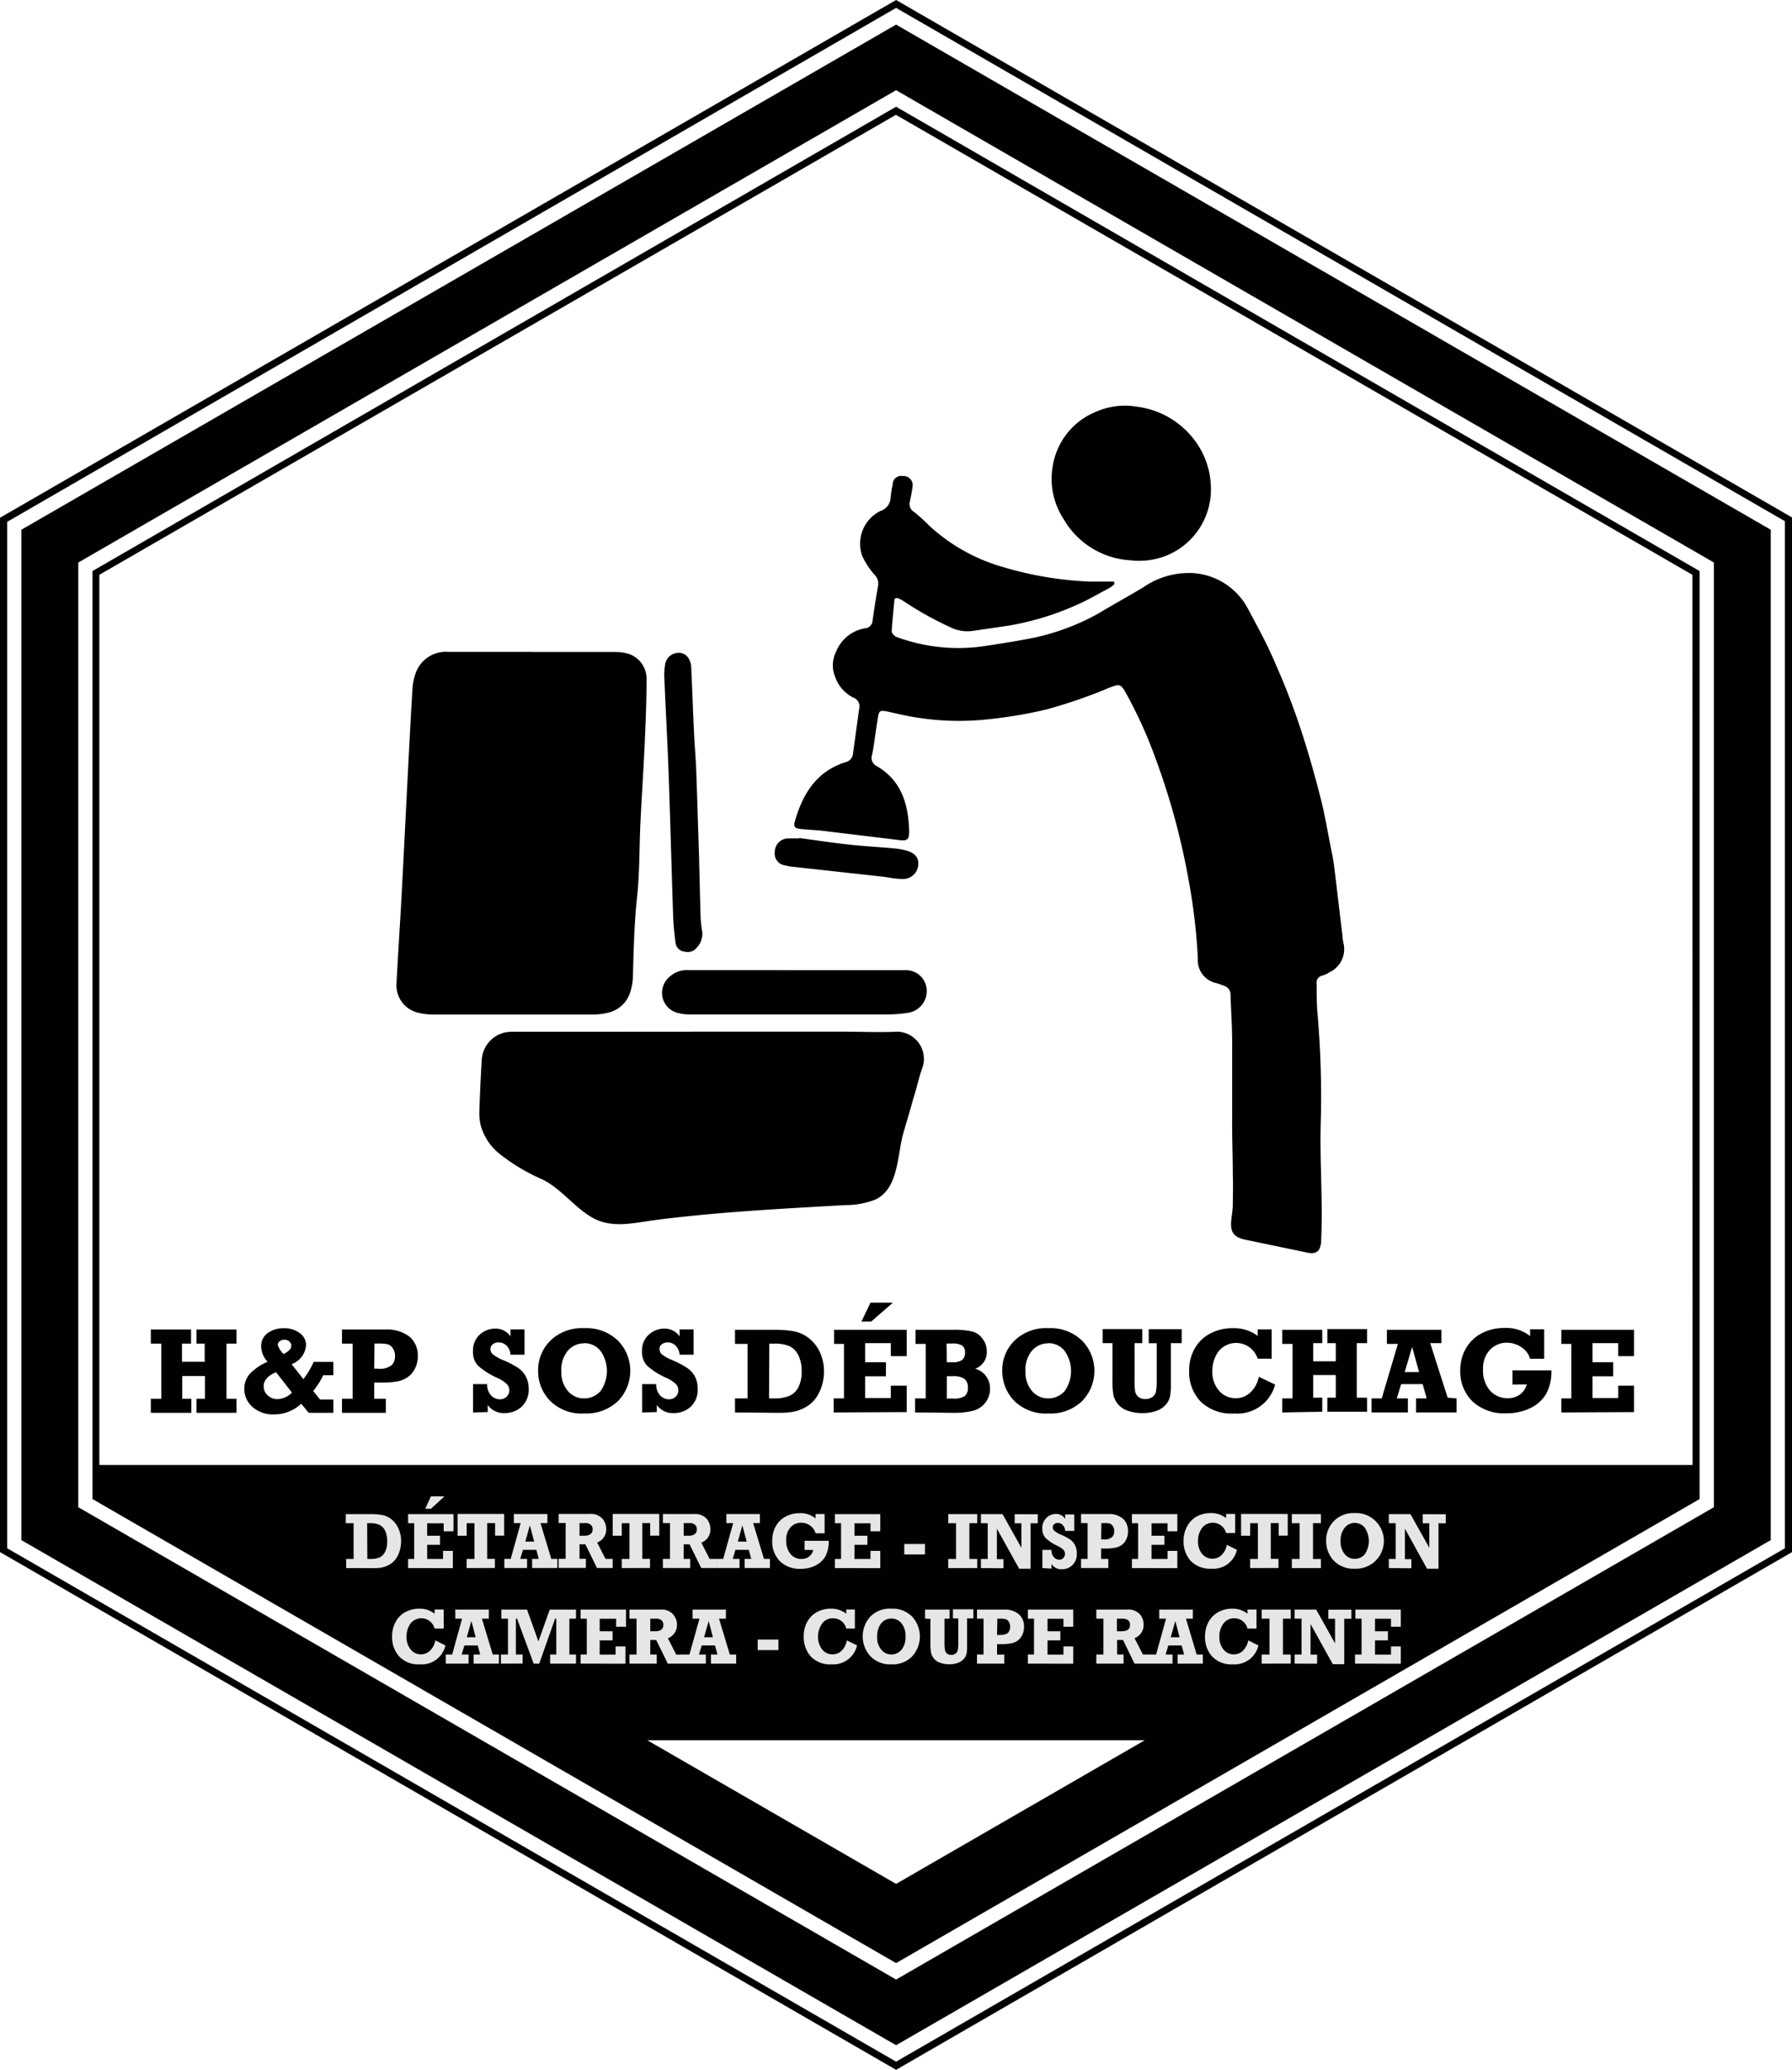 <svg xmlns="http://www.w3.org/2000/svg" viewBox="0 0 197.34 227.87"><title>logo</title><path d="M193.78,200.44a3.2,3.2,0,0,1-.51.4c-1.24.66-2.46,1.38-3.74,1.93a30.82,30.82,0,0,1-7.47,2.25l-3.76.55a4.19,4.19,0,0,1-2.53-.36,36.87,36.87,0,0,1-5.25-2.93,4.48,4.48,0,0,0-.62-.31c-.05,0-.12,0-.33.08-.11,1.17-.25,2.38-.31,3.6,0,.2.31.52.54.61a20.29,20.29,0,0,0,2.3.69,19.61,19.61,0,0,0,7.36.31c1.95-.3,3.9-.59,5.81-1a25.55,25.55,0,0,0,6.8-2.62c1.65-1,3.31-1.89,4.93-2.88a8.85,8.85,0,0,1,5.1-1.55,7.37,7.37,0,0,1,6.42,4c1.07,2,2.14,3.94,3,6q1.56,3.51,2.77,7.17c.86,2.61,1.6,5.24,2.27,7.89.4,1.62.68,3.27,1,4.9.15.76.32,1.51.41,2.27.32,2.55.61,5.1.92,7.65a7,7,0,0,0,.1.8,2.82,2.82,0,0,1-1.52,3.28,3.12,3.12,0,0,1-.81.37.78.78,0,0,0-.61.9c0,1.11,0,2.22.1,3.31a104.51,104.51,0,0,1,.35,12.13c-.11,4.25.25,8.51.05,12.77a2.16,2.16,0,0,1-.18.94c-.29.6-.9.54-1.46.42l-6.75-1.41c-2.19-.45-1.41-2-1.34-3.73,0-1.13.05-2.25,0-3.38,0-2.06-.09-4.12-.07-6.18q0-4.22,0-8.43c0-1.74-.13-3.48-.18-5.21a1,1,0,0,0-.68-1c-.28-.11-.56-.21-.85-.3a2.57,2.57,0,0,1-2.07-2.71,64.36,64.36,0,0,0-1-8.55,77.79,77.79,0,0,0-3.6-13.32,49.44,49.44,0,0,0-3.33-7.38c-.58-1-.68-1-1.74-.6a55.63,55.63,0,0,1-7.1,2.45A50.23,50.23,0,0,1,179,215.4a29.16,29.16,0,0,1-6.8-.25c-1.12-.15-2.23-.43-3.34-.67-.88-.18-1-.16-1.14.74s-.23,1.58-.35,2.37c-.08.56-.16,1.13-.29,1.68a1,1,0,0,0,.49,1.18c2.77,1.59,3.52,4.22,3.61,7.15,0,1-.2,1.14-1.22,1l-8.26-1c-.83-.09-1.67-.12-2.5-.21-.63-.07-.78-.25-.6-.86.86-3,2.37-5.47,5.54-6.48a1.07,1.07,0,0,0,.86-1c.23-1.65.45-3.31.69-5a1,1,0,0,0-.64-1.11,4,4,0,0,1-2-2.24,3.36,3.36,0,0,1,.11-2.89,4.16,4.16,0,0,1,3.17-2.51.89.89,0,0,0,.82-.85c.19-1.35.41-2.7.63-4a1.37,1.37,0,0,0-.44-1.07,8.72,8.72,0,0,1-1.31-2,4,4,0,0,1,2-5,1.61,1.61,0,0,0,1.11-1.47,12.79,12.79,0,0,1,.23-1.49.92.92,0,0,1,1.1-.88,1,1,0,0,1,1.08,1.17c-.06.56-.19,1.12-.3,1.67a1,1,0,0,0,.47,1.11,19.28,19.28,0,0,1,1.71,1.55,20.12,20.12,0,0,0,8.06,4.51,38.74,38.74,0,0,0,9.67,1.61c.85,0,1.72,0,2.58,0Z" transform="translate(-71.06 -136.13)"></path><path d="M129.64,207.91h9.13a5.77,5.77,0,0,1,1.1.1,2.88,2.88,0,0,1,2.39,2.92c0,2.34-.1,4.68-.2,7-.13,2.9-.33,5.8-.47,8.7-.13,2.74-.08,5.49-.37,8.21-.31,2.89-.38,5.79-.46,8.69a6.25,6.25,0,0,1-.25,1.67,3.34,3.34,0,0,1-2.36,2.39,7.47,7.47,0,0,1-1.89.23q-8.77,0-17.56,0a7.14,7.14,0,0,1-1.59-.2,3.09,3.09,0,0,1-2.39-3.16c.16-3.1.37-6.21.54-9.31.24-4.47.46-8.95.69-13.42.17-3.24.33-6.47.53-9.71a6.05,6.05,0,0,1,.41-1.93,3.51,3.51,0,0,1,3.52-2.19h9.23Z" transform="translate(-71.06 -136.13)"></path><path d="M148.81,249.71h15.26c1.94,0,3.89.09,5.83,0a3,3,0,0,1,2.78,3.85c-.42,1.09-.63,2.25-1,3.37-.37,1.32-.76,2.63-1.14,3.94-.68,2.36-.5,6.14-3.1,7.33a9.09,9.09,0,0,1-3.32.6c-6.93.4-14.11.76-21,1.66-2.22.29-4.46.89-6.54-.13s-3.6-3.28-5.8-4.36a20.92,20.92,0,0,1-4.64-2.76,6.06,6.06,0,0,1-2.17-3.3,6.17,6.17,0,0,1-.12-1.49c.06-1.87.15-3.74.26-5.61a3.28,3.28,0,0,1,3.35-3.09c2.24,0,4.48,0,6.72,0Z" transform="translate(-71.06 -136.13)"></path><path d="M204.4,189.57a7.86,7.86,0,0,1-5.1,7.81,8.27,8.27,0,0,1-3.82.43,9.12,9.12,0,0,1-7.32-4.58,8.08,8.08,0,0,1-1.17-5.78,7.78,7.78,0,0,1,4.79-6,7.86,7.86,0,0,1,4.38-.56,9.42,9.42,0,0,1,7.2,4.87A8.84,8.84,0,0,1,204.4,189.57Z" transform="translate(-71.06 -136.13)"></path><path d="M158.78,242.94c4,0,8,0,12,0a2.27,2.27,0,0,1,2.32,2.06,2.4,2.4,0,0,1-2,2.62,14.54,14.54,0,0,1-2.29.19q-10.94,0-21.88,0a5,5,0,0,1-1.28-.18,2.27,2.27,0,0,1-1.66-1.85,2.33,2.33,0,0,1,.92-2.21,2.81,2.81,0,0,1,2-.64c2.94,0,5.88,0,8.83,0Z" transform="translate(-71.06 -136.13)"></path><path d="M148.05,231c.06,2,.1,4.07.16,6.11a14.33,14.33,0,0,0,.18,1.59,2.2,2.2,0,0,1-.59,1.75,1.29,1.29,0,0,1-1.35.45,1.12,1.12,0,0,1-1-1c-.12-.95-.23-1.92-.26-2.88-.18-5.25-.31-10.49-.5-15.73-.12-3.44-.32-6.87-.46-10.31a6.5,6.5,0,0,1,.11-1.87,1.5,1.5,0,0,1,1.3-1.1,1.26,1.26,0,0,1,1.32.73,2.11,2.11,0,0,1,.22.86c.11,2.33.19,4.67.3,7,.06,1.44.19,2.87.25,4.3.12,3.37.22,6.74.33,10.11Z" transform="translate(-71.06 -136.13)"></path><path d="M159.09,228.39c1.78.24,3.56.51,5.35.71s3.39.27,5.09.43a8,8,0,0,1,1.37.25c1,.28,1.41.88,1.26,1.74a1.67,1.67,0,0,1-1.82,1.37c-.73,0-1.46-.18-2.19-.26l-10-1.1a4.12,4.12,0,0,1-.59-.12,1.33,1.33,0,0,1-1.17-1.58,1.48,1.48,0,0,1,1.44-1.4c.4,0,.8,0,1.2,0Z" transform="translate(-71.06 -136.13)"></path><path d="M169.74,147.88,81.24,199V301.16l88.5,51.09,88.49-51.09V199Zm0,195.65-27.39-15.81h54.77Zm87.71-46.12H82v-98l87.72-50.64,87.71,50.64Z" transform="translate(-71.06 -136.13)" fill="#010101"></path><path d="M169.74,136.13l-98.68,57V307l98.68,57,98.67-57V193.1Zm97.88,170.45L169.74,363.1,71.85,306.58v-113L169.74,137l97.88,56.51Z" transform="translate(-71.06 -136.13)" fill="#010101"></path><path d="M169.74,138.84,73.41,194.45V305.68l96.33,55.61,96.32-55.61V194.45ZM259.8,302.06l-90.06,52-90.06-52v-104l90.06-52,90.06,52Z" transform="translate(-71.06 -136.13)" fill="#010101"></path><path d="M87.67,291.67v-1.55h1.15v-6.07H87.67V282.5H92.1v1.55h-1v2h2.5v-2H92.7V282.5h4.4v1.55H96v6.07H97.1v1.55H92.7v-1.55h.93v-2.5h-2.5v2.5h1v1.55Z" transform="translate(-71.06 -136.13)" fill="#010101"></path><path d="M107.77,290.2v1.47h-2.71l-.83-1a4.32,4.32,0,0,1-3,1.17,3.32,3.32,0,0,1-2.38-.83,2.65,2.65,0,0,1-.89-2,2.46,2.46,0,0,1,.57-1.58,5.61,5.61,0,0,1,2-1.38,2.56,2.56,0,0,1-.71-1.66,1.74,1.74,0,0,1,.72-1.5,2.9,2.9,0,0,1,1.77-.53,2.79,2.79,0,0,1,1.76.53,1.61,1.61,0,0,1,.69,1.34,2.39,2.39,0,0,1-1.59,2.08l1.3,1.65a9.84,9.84,0,0,0,1.14-1.9h2.16v1.47h-1.12a7.69,7.69,0,0,1-1.1,1.73l.75.94Zm-6.31-3c-.91.38-1.36.89-1.36,1.54a1.29,1.29,0,0,0,.43,1,1.53,1.53,0,0,0,1.11.42,2.33,2.33,0,0,0,1.57-.72Zm.79-2c.59-.27.89-.57.89-.92a.65.65,0,0,0-.22-.47.78.78,0,0,0-.53-.19.79.79,0,0,0-.52.17.48.48,0,0,0-.22.41A2.46,2.46,0,0,0,102.25,285.16Z" transform="translate(-71.06 -136.13)" fill="#010101"></path><path d="M113.55,290.12v1.55h-4.83v-1.55h1.17v-6.07h-1.17V282.5h4.83a4,4,0,0,1,2.61.79,2.68,2.68,0,0,1,.91,2.13,2.93,2.93,0,0,1-.32,1.39,2.48,2.48,0,0,1-.82.95,3,3,0,0,1-1.16.46,9.09,9.09,0,0,1-1.62.12h-.88v1.78Zm-1.28-3.31h.36a2.16,2.16,0,0,0,1.58-.4,1.44,1.44,0,0,0,.35-1,1.4,1.4,0,0,0-.25-.85,1,1,0,0,0-.56-.44,4.86,4.86,0,0,0-1-.08h-.45Z" transform="translate(-71.06 -136.13)" fill="#010101"></path><path d="M123.15,291.63v-3.12h1.55a1.77,1.77,0,0,0,.45,1.26,1.35,1.35,0,0,0,1,.41,1,1,0,0,0,.71-.3.94.94,0,0,0,.29-.68,1,1,0,0,0-.29-.71,3.74,3.74,0,0,0-1-.65,8.19,8.19,0,0,1-2.15-1.35,2.15,2.15,0,0,1-.56-1.58,2.33,2.33,0,0,1,.74-1.85,2.51,2.51,0,0,1,1.7-.66,2,2,0,0,1,1.69.85v-.76h1.54v2.78h-1.54a1.52,1.52,0,0,0-.44-1,1.21,1.21,0,0,0-.87-.35,1,1,0,0,0-.64.2.64.64,0,0,0-.26.53.8.8,0,0,0,.22.54,4.46,4.46,0,0,0,1.26.71,9.75,9.75,0,0,1,1.56.82,2.65,2.65,0,0,1,.85.94,2.81,2.81,0,0,1,.32,1.35,2.55,2.55,0,0,1-.79,2,2.76,2.76,0,0,1-1.87.69,2.17,2.17,0,0,1-1.85-.89v.78Z" transform="translate(-71.06 -136.13)" fill="#010101"></path><path d="M135.39,282.35a5,5,0,0,1,3.72,1.37,4.76,4.76,0,0,1,0,6.66,5.06,5.06,0,0,1-3.72,1.36,4.91,4.91,0,0,1-3.76-1.4,4.66,4.66,0,0,1-1.31-3.3,4.55,4.55,0,0,1,1.35-3.32A5,5,0,0,1,135.39,282.35Zm0,1.67a2.33,2.33,0,0,0-1.78.79,3.25,3.25,0,0,0-.73,2.31,3.12,3.12,0,0,0,.72,2.15,2.3,2.3,0,0,0,1.79.81,2.38,2.38,0,0,0,1.79-.79,3.82,3.82,0,0,0,0-4.45A2.28,2.28,0,0,0,135.39,284Z" transform="translate(-71.06 -136.13)" fill="#010101"></path><path d="M141.77,291.63v-3.12h1.55a1.77,1.77,0,0,0,.45,1.26,1.35,1.35,0,0,0,1,.41,1,1,0,0,0,.71-.3.93.93,0,0,0,.28-.68,1,1,0,0,0-.28-.71,3.91,3.91,0,0,0-1-.65,8,8,0,0,1-2.15-1.35,2.16,2.16,0,0,1-.57-1.58,2.34,2.34,0,0,1,.75-1.85,2.51,2.51,0,0,1,1.7-.66,2,2,0,0,1,1.69.85v-.76h1.54v2.78h-1.54a1.58,1.58,0,0,0-.44-1,1.21,1.21,0,0,0-.87-.35,1,1,0,0,0-.64.2.61.61,0,0,0-.26.53.84.84,0,0,0,.21.54,4.75,4.75,0,0,0,1.27.71,9.57,9.57,0,0,1,1.55.82,2.68,2.68,0,0,1,.86.94,2.8,2.8,0,0,1,.31,1.35,2.54,2.54,0,0,1-.78,2,2.76,2.76,0,0,1-1.87.69,2.16,2.16,0,0,1-1.85-.89v.78Z" transform="translate(-71.06 -136.13)" fill="#010101"></path><path d="M152,291.63v-1.55h1.38v-6H152v-1.55h4.32a11.67,11.67,0,0,1,2.2.17,3.94,3.94,0,0,1,1.6.74,4.18,4.18,0,0,1,1.22,1.54,4.89,4.89,0,0,1,.46,2.14,5.28,5.28,0,0,1-.32,1.82,4.38,4.38,0,0,1-.8,1.39,3.67,3.67,0,0,1-1.14.84,4.55,4.55,0,0,1-1.22.4,10.19,10.19,0,0,1-1.71.1Zm3.75-1.55h.57a4.17,4.17,0,0,0,1.65-.27,2,2,0,0,0,1-.94,3.7,3.7,0,0,0,.37-1.78,3.8,3.8,0,0,0-.37-1.77,2.09,2.09,0,0,0-1-1,4.18,4.18,0,0,0-1.62-.27h-.57Z" transform="translate(-71.06 -136.13)" fill="#010101"></path><path d="M162.86,291.63v-1.55H164v-6h-1.09v-1.55h8v2.9h-1.75V284h-2.83v2.1h2.29v1.55h-2.29v2.39h2.83v-1.36h1.75v2.91Zm3.06-10,1-2.09h2.47L167,281.62Z" transform="translate(-71.06 -136.13)" fill="#010101"></path><path d="M171.83,291.63v-1.55H173v-6h-1.12v-1.55H176a9.47,9.47,0,0,1,2.07.17,2,2,0,0,1,1.16.78,2.24,2.24,0,0,1,.5,1.45,1.91,1.91,0,0,1-1.29,1.88,2.22,2.22,0,0,1,1.64,2.19,2.43,2.43,0,0,1-.51,1.55,2.52,2.52,0,0,1-1.31.88,8.3,8.3,0,0,1-2.26.24Zm3.49-5.53H176a1.76,1.76,0,0,0,1-.24,1,1,0,0,0,.33-.83.89.89,0,0,0-.32-.77,2,2,0,0,0-1.11-.22h-.6Zm0,4H176a2.24,2.24,0,0,0,1.28-.26,1.06,1.06,0,0,0,.36-.92,1.13,1.13,0,0,0-.39-1,2.16,2.16,0,0,0-1.25-.28h-.67Z" transform="translate(-71.06 -136.13)" fill="#010101"></path><path d="M186.5,282.35a5,5,0,0,1,3.72,1.37,4.76,4.76,0,0,1,0,6.66,5,5,0,0,1-3.72,1.36,4.93,4.93,0,0,1-3.76-1.4,4.71,4.71,0,0,1-1.31-3.3,4.55,4.55,0,0,1,1.35-3.32A5,5,0,0,1,186.5,282.35Zm0,1.67a2.33,2.33,0,0,0-1.78.79,3.25,3.25,0,0,0-.73,2.31,3.12,3.12,0,0,0,.72,2.15,2.3,2.3,0,0,0,1.79.81,2.38,2.38,0,0,0,1.79-.79,3.82,3.82,0,0,0,0-4.45A2.27,2.27,0,0,0,186.5,284Z" transform="translate(-71.06 -136.13)" fill="#010101"></path><path d="M192.49,284v-1.55h4.36V284H196v4.13a6.78,6.78,0,0,0,.07,1.19,1,1,0,0,0,.36.6,1.16,1.16,0,0,0,.75.23,1.31,1.31,0,0,0,.78-.22,1,1,0,0,0,.39-.56,6.39,6.39,0,0,0,.09-1.36v-4h-.88v-1.55h3.63V284H200v4.57a7,7,0,0,1-.1,1.35,2.17,2.17,0,0,1-.45.84,2.47,2.47,0,0,1-1,.68,4.38,4.38,0,0,1-1.55.26,4.62,4.62,0,0,1-1.72-.29,2.29,2.29,0,0,1-1.06-.76,2.46,2.46,0,0,1-.45-.94,9.23,9.23,0,0,1-.1-1.58V284Z" transform="translate(-71.06 -136.13)" fill="#010101"></path><path d="M209.56,282.49h1.54v3.22h-1.54a2.49,2.49,0,0,0-4.3-.82,3.53,3.53,0,0,0-.69,2.19,3.1,3.1,0,0,0,.73,2.15,2.35,2.35,0,0,0,1.84.83,2.3,2.3,0,0,0,1.61-.63,3.13,3.13,0,0,0,.93-1.73l1.8.86a4.29,4.29,0,0,1-4.51,3.18,4.84,4.84,0,0,1-3.71-1.33,4.7,4.7,0,0,1-1.25-3.35,4.83,4.83,0,0,1,.65-2.53,4.16,4.16,0,0,1,1.75-1.63,5.27,5.27,0,0,1,2.41-.55,4.35,4.35,0,0,1,2.74.85Z" transform="translate(-71.06 -136.13)" fill="#010101"></path><path d="M212.26,291.63v-1.55h1.14v-6h-1.14v-1.55h4.41V284h-1v2h2.49v-2h-.93v-1.55h4.38V284h-1.14v6h1.14v1.55h-4.38v-1.55h.93v-2.49h-2.49v2.49h1v1.55Z" transform="translate(-71.06 -136.13)" fill="#010101"></path><path d="M231.46,290.08v1.55H227v-1.55h1.17l-.44-1.57h-2.37l-.48,1.57h1.22v1.55h-4v-1.55h1.12l1.78-6h-1.21v-1.55h6V284h-1.23l1.92,6Zm-4.13-2.9-.76-2.76-.82,2.76Z" transform="translate(-71.06 -136.13)" fill="#010101"></path><path d="M237.62,288.56V287h4.28a5,5,0,0,1-.6,2.63,4.08,4.08,0,0,1-1.74,1.53,5.84,5.84,0,0,1-2.57.56,5.11,5.11,0,0,1-3.8-1.33,4.57,4.57,0,0,1-1.32-3.37,4.8,4.8,0,0,1,.65-2.5,4.3,4.3,0,0,1,1.77-1.64,5.3,5.3,0,0,1,2.41-.55,4.24,4.24,0,0,1,2.86.89v-.75h1.55v3.25h-1.55a2.28,2.28,0,0,0-1-1.3,2.84,2.84,0,0,0-1.55-.47,2.54,2.54,0,0,0-1.86.77,2.92,2.92,0,0,0-.77,2.14,3.33,3.33,0,0,0,.78,2.38,2.56,2.56,0,0,0,1.9.82,2.32,2.32,0,0,0,1.38-.4,2.08,2.08,0,0,0,.75-1.12Z" transform="translate(-71.06 -136.13)" fill="#010101"></path><path d="M243,291.63v-1.55h1.1v-6H243v-1.55H251v2.9h-1.74V284h-2.83v2.1h2.28v1.55h-2.28v2.39h2.83v-1.36H251v2.91Z" transform="translate(-71.06 -136.13)" fill="#010101"></path><path d="M109.18,308.76v-1H110v-3.94h-.86v-1h2.68a7.12,7.12,0,0,1,1.37.11,2.39,2.39,0,0,1,1,.48,2.7,2.7,0,0,1,.75,1,3.32,3.32,0,0,1,.29,1.39,3.62,3.62,0,0,1-.2,1.19,2.8,2.8,0,0,1-.5.91,2.19,2.19,0,0,1-.7.54,2.8,2.8,0,0,1-.76.27,6.75,6.75,0,0,1-1.06.06Zm2.33-1h.35a2.57,2.57,0,0,0,1-.17,1.36,1.36,0,0,0,.61-.62,2.6,2.6,0,0,0,.23-1.16,2.69,2.69,0,0,0-.23-1.16,1.33,1.33,0,0,0-.63-.65,2.39,2.39,0,0,0-1-.18h-.35Z" transform="translate(-71.06 -136.13)" fill="#e7e6e6"></path><path d="M116,308.76v-1h.67v-3.94H116v-1h5v1.89h-1.08v-.88H118.1v1.37h1.41v1H118.1v1.56h1.75v-.89h1.08v1.9Zm1.89-6.53.62-1.36H120l-1.48,1.36Z" transform="translate(-71.06 -136.13)" fill="#e7e6e6"></path><path d="M122.45,308.76v-1h.86v-3.94h-.86v1.38h-1V302.8h5.13v2.39h-1v-1.38h-.87v3.94h.85v1Z" transform="translate(-71.06 -136.13)" fill="#e7e6e6"></path><path d="M132.44,307.75v1h-2.78v-1h.73l-.27-1h-1.47l-.3,1h.75v1h-2.5v-1h.7l1.1-3.94h-.75v-1h3.69v1h-.76l1.19,3.94Zm-2.55-1.9-.48-1.79-.5,1.79Z" transform="translate(-71.06 -136.13)" fill="#e7e6e6"></path><path d="M138.53,307.75v1H136.8l-1.28-2.61h-.64v1.6h.7v1h-3v-1h.77v-3.94h-.77v-1H136a1.71,1.71,0,0,1,1.39.51,1.79,1.79,0,0,1,.43,1.16,1.54,1.54,0,0,1-1,1.48l.92,1.8Zm-3.65-2.55h.5c.63,0,.94-.24.94-.71a.6.6,0,0,0-.22-.51.85.85,0,0,0-.58-.17h-.64Z" transform="translate(-71.06 -136.13)" fill="#e7e6e6"></path><path d="M139.53,308.76v-1h.85v-3.94h-.85v1.38h-1V302.8h5.13v2.39h-1v-1.38h-.87v3.94h.85v1Z" transform="translate(-71.06 -136.13)" fill="#e7e6e6"></path><path d="M150,307.75v1h-1.72L147,306.15h-.65v1.6h.71v1h-3v-1h.78v-3.94h-.78v-1h3.42a1.73,1.73,0,0,1,1.39.51,1.78,1.78,0,0,1,.42,1.16,1.53,1.53,0,0,1-1,1.48l.92,1.8Zm-3.65-2.55h.51c.62,0,.94-.24.94-.71a.63.63,0,0,0-.22-.51.88.88,0,0,0-.59-.17h-.64Z" transform="translate(-71.06 -136.13)" fill="#e7e6e6"></path><path d="M155.85,307.75v1h-2.79v-1h.73l-.27-1h-1.47l-.3,1h.75v1H150v-1h.7l1.1-3.94h-.75v-1h3.69v1H154l1.19,3.94Zm-2.56-1.9-.48-1.79-.5,1.79Z" transform="translate(-71.06 -136.13)" fill="#e7e6e6"></path><path d="M159.66,306.76v-1h2.66a3.49,3.49,0,0,1-.37,1.72,2.65,2.65,0,0,1-1.09,1,3.45,3.45,0,0,1-1.59.36,3.1,3.1,0,0,1-2.35-.86,3.06,3.06,0,0,1-.82-2.2,3.27,3.27,0,0,1,.4-1.64,2.67,2.67,0,0,1,1.1-1.06,3.15,3.15,0,0,1,1.49-.36,2.54,2.54,0,0,1,1.78.58v-.49h1v2.12h-1a1.49,1.49,0,0,0-.6-.85,1.71,1.71,0,0,0-1-.31,1.5,1.5,0,0,0-1.15.51,1.92,1.92,0,0,0-.48,1.39,2.23,2.23,0,0,0,.48,1.55,1.54,1.54,0,0,0,1.18.54,1.35,1.35,0,0,0,.85-.26,1.31,1.31,0,0,0,.47-.73Z" transform="translate(-71.06 -136.13)" fill="#e7e6e6"></path><path d="M163,308.76v-1h.68v-3.94H163v-1h5v1.89h-1.08v-.88h-1.76v1.37h1.42v1h-1.42v1.56h1.76v-.89H168v1.9Z" transform="translate(-71.06 -136.13)" fill="#e7e6e6"></path><path d="M170.64,307.26v-1.15h2.28v1.15Z" transform="translate(-71.06 -136.13)" fill="#e7e6e6"></path><path d="M175.48,308.76v-1h.86v-3.94h-.86v-1h3.2v1h-.87v3.94h.87v1Z" transform="translate(-71.06 -136.13)" fill="#e7e6e6"></path><path d="M179.08,308.76v-1h.75v-3.94h-.75v-1h2.38l2.08,3.71v-2.7h-.74v-1h2.54v1h-.79v5h-1.26l-2.45-4.41v3.36h.72v1Z" transform="translate(-71.06 -136.13)" fill="#e7e6e6"></path><path d="M185.85,308.76v-2h1a1.16,1.16,0,0,0,.28.82.82.82,0,0,0,.59.26.58.58,0,0,0,.44-.19.67.67,0,0,0,0-.91,2.49,2.49,0,0,0-.64-.42,5,5,0,0,1-1.33-.88,1.49,1.49,0,0,1-.35-1,1.55,1.55,0,0,1,.46-1.21,1.5,1.5,0,0,1,1.06-.43,1.16,1.16,0,0,1,1,.55v-.49h1v1.81h-1a1.05,1.05,0,0,0-.27-.65.76.76,0,0,0-.54-.23.63.63,0,0,0-.4.14.44.44,0,0,0-.16.34.54.54,0,0,0,.14.35,2.61,2.61,0,0,0,.78.47,6.4,6.4,0,0,1,1,.53,1.67,1.67,0,0,1,.53.62,1.87,1.87,0,0,1,.2.88,1.68,1.68,0,0,1-.49,1.32,1.63,1.63,0,0,1-1.15.45,1.31,1.31,0,0,1-1.15-.58v.51Z" transform="translate(-71.06 -136.13)" fill="#e7e6e6"></path><path d="M193.11,307.75v1h-3v-1h.72v-3.94h-.72v-1h3a2.34,2.34,0,0,1,1.61.51,1.82,1.82,0,0,1,.56,1.39,1.92,1.92,0,0,1-.2.9,1.51,1.51,0,0,1-.51.62,1.8,1.8,0,0,1-.71.29,4.68,4.68,0,0,1-1,.09h-.54v1.15Zm-.79-2.15h.22a1.29,1.29,0,0,0,1-.26.94.94,0,0,0,.22-.64,1,1,0,0,0-.15-.56.66.66,0,0,0-.35-.28,2.5,2.5,0,0,0-.64-.05h-.27Z" transform="translate(-71.06 -136.13)" fill="#e7e6e6"></path><path d="M195.71,308.76v-1h.68v-3.94h-.68v-1h5v1.89h-1.08v-.88h-1.76v1.37h1.42v1h-1.42v1.56h1.76v-.89h1.08v1.9Z" transform="translate(-71.06 -136.13)" fill="#e7e6e6"></path><path d="M206.08,302.8h1v2.1h-1a1.51,1.51,0,0,0-2.66-.54,2.35,2.35,0,0,0-.43,1.43,2.13,2.13,0,0,0,.45,1.41,1.44,1.44,0,0,0,1.14.53,1.4,1.4,0,0,0,1-.4,2.07,2.07,0,0,0,.58-1.13l1.11.55a2.66,2.66,0,0,1-2.79,2.08,3,3,0,0,1-2.3-.86,3.16,3.16,0,0,1-.78-2.19,3.26,3.26,0,0,1,.41-1.65,2.65,2.65,0,0,1,1.08-1.07,3.13,3.13,0,0,1,1.5-.35,2.58,2.58,0,0,1,1.69.55Z" transform="translate(-71.06 -136.13)" fill="#e7e6e6"></path><path d="M208.73,308.76v-1h.85v-3.94h-.85v1.38h-1V302.8h5.14v2.39h-1v-1.38h-.87v3.94h.85v1Z" transform="translate(-71.06 -136.13)" fill="#e7e6e6"></path><path d="M213.32,308.76v-1h.86v-3.94h-.86v-1h3.2v1h-.87v3.94h.87v1Z" transform="translate(-71.06 -136.13)" fill="#e7e6e6"></path><path d="M220.25,302.71a3,3,0,0,1,2.3.89,3.06,3.06,0,0,1-2.3,5.23,3,3,0,0,1-2.33-.91,3.15,3.15,0,0,1-.82-2.15,3,3,0,0,1,.84-2.17A3,3,0,0,1,220.25,302.71Zm0,1.08a1.4,1.4,0,0,0-1.1.52,2.16,2.16,0,0,0-.46,1.5,2.09,2.09,0,0,0,.45,1.41,1.41,1.41,0,0,0,1.11.53,1.43,1.43,0,0,0,1.11-.52,2.61,2.61,0,0,0,0-2.9A1.39,1.39,0,0,0,220.25,303.79Z" transform="translate(-71.06 -136.13)" fill="#e7e6e6"></path><path d="M224,308.76v-1h.76v-3.94H224v-1h2.38l2.08,3.71v-2.7h-.73v-1h2.54v1h-.8v5h-1.26l-2.44-4.41v3.36h.71v1Z" transform="translate(-71.06 -136.13)" fill="#e7e6e6"></path><path d="M118.92,313.32h1v2.1h-1a1.51,1.51,0,0,0-2.67-.53,2.42,2.42,0,0,0-.42,1.43,2.12,2.12,0,0,0,.45,1.4,1.45,1.45,0,0,0,2.14.13,2.07,2.07,0,0,0,.58-1.13l1.11.56a2.67,2.67,0,0,1-2.79,2.08,2.91,2.91,0,0,1-2.3-.87,3.16,3.16,0,0,1-.78-2.19,3.26,3.26,0,0,1,.41-1.65,2.57,2.57,0,0,1,1.08-1.06,3.14,3.14,0,0,1,1.5-.36,2.59,2.59,0,0,1,1.69.56Z" transform="translate(-71.06 -136.13)" fill="#e7e6e6"></path><path d="M126,318.28v1h-2.79v-1h.73l-.27-1H122.2l-.3,1h.76v1h-2.51v-1h.7l1.1-3.95h-.75v-1h3.69v1h-.76l1.19,3.95Zm-2.56-1.9-.47-1.79-.51,1.79Z" transform="translate(-71.06 -136.13)" fill="#e7e6e6"></path><path d="M126.22,319.28v-1H127v-3.95h-.73v-1h2.83l1.25,3.5,1.25-3.5h2.89v1h-.73v3.95h.73v1h-2.85v-1h.68v-3.95h-.13l-1.75,4.95h-.61L128,314.33h-.13v3.95h.74v1Z" transform="translate(-71.06 -136.13)" fill="#e7e6e6"></path><path d="M135,319.28v-1h.68v-3.95H135v-1h5v1.89h-1.09v-.88H137.1v1.38h1.42v1H137.1v1.57h1.75v-.9h1.09v1.9Z" transform="translate(-71.06 -136.13)" fill="#e7e6e6"></path><path d="M146.32,318.28v1H144.6l-1.28-2.6h-.65v1.6h.71v1h-3v-1h.78v-3.95h-.78v-1h3.41a1.7,1.7,0,0,1,1.39.52,1.72,1.72,0,0,1,.43,1.16,1.56,1.56,0,0,1-1,1.48l.92,1.8Zm-3.65-2.56h.5c.63,0,.94-.23.94-.7a.64.64,0,0,0-.21-.52,1,1,0,0,0-.59-.17h-.64Z" transform="translate(-71.06 -136.13)" fill="#e7e6e6"></path><path d="M152.13,318.28v1h-2.78v-1h.72l-.27-1h-1.47l-.3,1h.76v1h-2.51v-1h.7l1.11-3.95h-.76v-1H151v1h-.76l1.19,3.95Zm-2.56-1.9-.47-1.79-.51,1.79Z" transform="translate(-71.06 -136.13)" fill="#e7e6e6"></path><path d="M154.5,317.79v-1.16h2.28v1.16Z" transform="translate(-71.06 -136.13)" fill="#e7e6e6"></path><path d="M164.25,313.32h.95v2.1h-.95a1.47,1.47,0,0,0-1.42-1.13,1.43,1.43,0,0,0-1.25.6,2.42,2.42,0,0,0-.43,1.43,2.12,2.12,0,0,0,.45,1.4,1.44,1.44,0,0,0,1.15.54,1.42,1.42,0,0,0,1-.41,2.13,2.13,0,0,0,.57-1.13l1.12.56a2.69,2.69,0,0,1-2.8,2.08,2.93,2.93,0,0,1-2.3-.87,3.2,3.2,0,0,1-.77-2.19,3.25,3.25,0,0,1,.4-1.65,2.68,2.68,0,0,1,1.08-1.06,3.19,3.19,0,0,1,1.5-.36,2.62,2.62,0,0,1,1.7.56Z" transform="translate(-71.06 -136.13)" fill="#e7e6e6"></path><path d="M169.22,313.23a3,3,0,0,1,2.3.89,3.24,3.24,0,0,1,0,4.35,3,3,0,0,1-2.3.89,3,3,0,0,1-2.33-.92,3.23,3.23,0,0,1,0-4.32A3,3,0,0,1,169.22,313.23Zm0,1.09a1.44,1.44,0,0,0-1.11.51,2.23,2.23,0,0,0-.45,1.51,2,2,0,0,0,.45,1.4,1.38,1.38,0,0,0,1.11.53,1.45,1.45,0,0,0,1.11-.51,2.21,2.21,0,0,0,.45-1.49,2.18,2.18,0,0,0-.43-1.41A1.39,1.39,0,0,0,169.22,314.32Z" transform="translate(-71.06 -136.13)" fill="#e7e6e6"></path><path d="M172.93,314.33v-1h2.7v1h-.56V317a4.46,4.46,0,0,0,.05.77.69.69,0,0,0,.22.4.72.72,0,0,0,.47.15.76.76,0,0,0,.48-.15.63.63,0,0,0,.24-.36,4.15,4.15,0,0,0,.06-.89v-2.62H176v-1h2.25v1h-.69v3a4.7,4.7,0,0,1-.06.89,1.37,1.37,0,0,1-.28.55,1.65,1.65,0,0,1-.64.44,2.61,2.61,0,0,1-1,.17,2.79,2.79,0,0,1-1.06-.19,1.45,1.45,0,0,1-.66-.5,1.6,1.6,0,0,1-.28-.61,6,6,0,0,1-.06-1v-2.7Z" transform="translate(-71.06 -136.13)" fill="#e7e6e6"></path><path d="M181.65,318.28v1h-3v-1h.72v-3.95h-.72v-1h3a2.34,2.34,0,0,1,1.61.52,1.76,1.76,0,0,1,.57,1.38,2,2,0,0,1-.2.9,1.81,1.81,0,0,1-.51.63,1.92,1.92,0,0,1-.72.29,5.45,5.45,0,0,1-1,.08h-.54v1.16Zm-.79-2.15h.22c.51,0,.83-.09,1-.26a1,1,0,0,0,.22-.65,1,1,0,0,0-.15-.55.6.6,0,0,0-.34-.28,2.44,2.44,0,0,0-.64-.06h-.28Z" transform="translate(-71.06 -136.13)" fill="#e7e6e6"></path><path d="M184.25,319.28v-1h.68v-3.95h-.68v-1h5v1.89h-1.08v-.88h-1.75v1.38h1.41v1h-1.41v1.57h1.75v-.9h1.08v1.9Z" transform="translate(-71.06 -136.13)" fill="#e7e6e6"></path><path d="M197.71,318.28v1H196l-1.27-2.6h-.65v1.6h.71v1h-3v-1h.78v-3.95h-.78v-1h3.41a1.7,1.7,0,0,1,1.39.52A1.77,1.77,0,0,1,197,315a1.56,1.56,0,0,1-1,1.48l.92,1.8Zm-3.65-2.56h.5c.63,0,.94-.23.94-.7a.64.64,0,0,0-.21-.52,1,1,0,0,0-.59-.17h-.64Z" transform="translate(-71.06 -136.13)" fill="#e7e6e6"></path><path d="M203.52,318.28v1h-2.78v-1h.72l-.27-1h-1.47l-.3,1h.76v1h-2.51v-1h.7l1.1-3.95h-.75v-1h3.7v1h-.76l1.18,3.95Zm-2.56-1.9-.47-1.79-.51,1.79Z" transform="translate(-71.06 -136.13)" fill="#e7e6e6"></path><path d="M208.43,313.32h1v2.1h-1a1.46,1.46,0,0,0-1.41-1.13,1.43,1.43,0,0,0-1.25.6,2.35,2.35,0,0,0-.43,1.43,2.12,2.12,0,0,0,.45,1.4,1.43,1.43,0,0,0,1.15.54,1.38,1.38,0,0,0,1-.41,2.07,2.07,0,0,0,.58-1.13l1.12.56a2.69,2.69,0,0,1-2.8,2.08,2.92,2.92,0,0,1-2.3-.87,3.16,3.16,0,0,1-.78-2.19,3.26,3.26,0,0,1,.41-1.65,2.68,2.68,0,0,1,1.08-1.06,3.17,3.17,0,0,1,1.5-.36,2.59,2.59,0,0,1,1.69.56Z" transform="translate(-71.06 -136.13)" fill="#e7e6e6"></path><path d="M210,319.28v-1h.86v-3.95H210v-1h3.2v1h-.86v3.95h.86v1Z" transform="translate(-71.06 -136.13)" fill="#e7e6e6"></path><path d="M213.63,319.28v-1h.76v-3.95h-.76v-1H216l2.08,3.72v-2.71h-.74v-1h2.54v1h-.79v5h-1.26l-2.45-4.42v3.37h.72v1Z" transform="translate(-71.06 -136.13)" fill="#e7e6e6"></path><path d="M220.28,319.28v-1H221v-3.95h-.68v-1h5v1.89h-1.08v-.88h-1.76v1.38h1.42v1h-1.42v1.57h1.76v-.9h1.08v1.9Z" transform="translate(-71.06 -136.13)" fill="#e7e6e6"></path></svg>